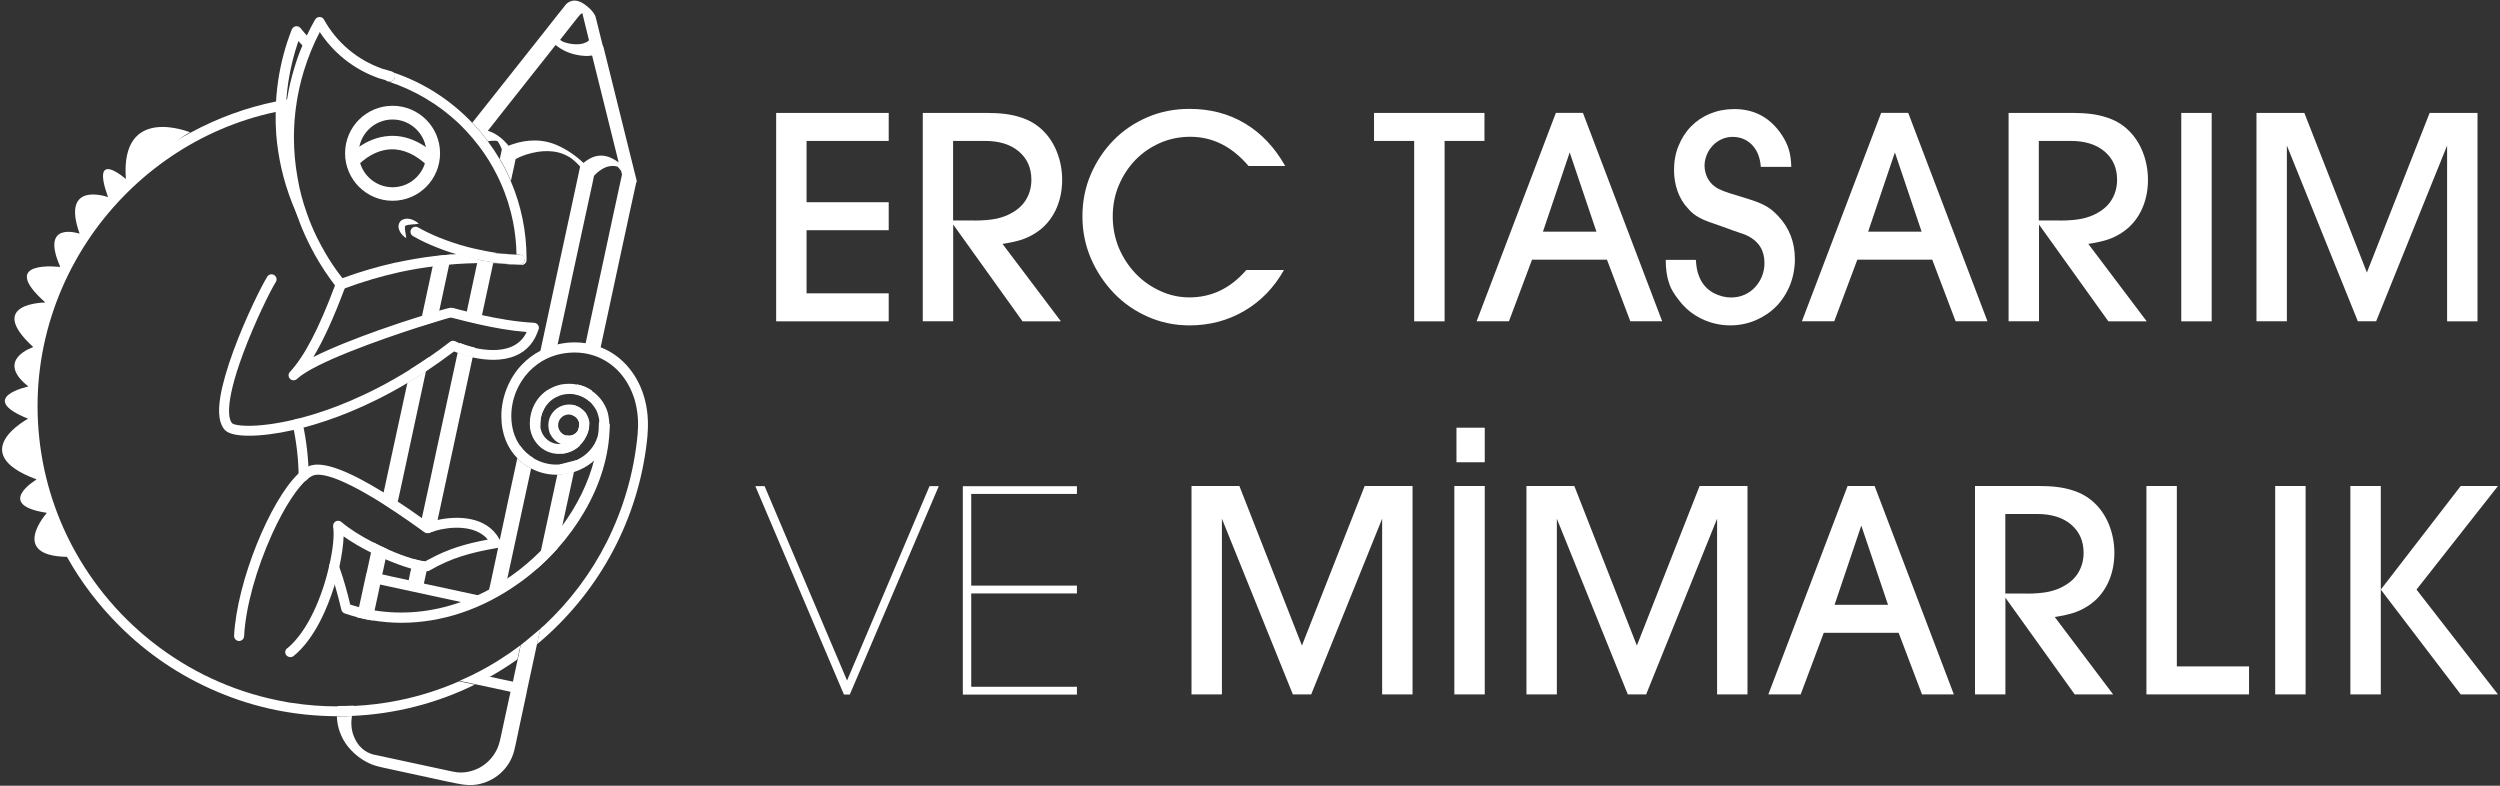<?xml version="1.0" encoding="UTF-8"?>
<svg id="Layer_1" data-name="Layer 1" xmlns="http://www.w3.org/2000/svg" viewBox="0 0 259 81.4">
  <rect x="0" y="0" width="259" height="81.4" fill="#333333" stroke="none"/>
  <defs>
    <style>
      .cls-1 {
        fill: #fff;
      }
    </style>
  </defs>
  <g>
    <g>
      <path class="cls-1" d="M64.05,17.38h0s-.02,0-.03-.01c0,0,.02.02.03.02h0Z"/>
      <path class="cls-1" d="M54.93,43.89c0,.76.25,1.43.67,1.97.13-.58.25-1.17.38-1.75h0v-.22c0-.57.14-1.09.39-1.55.07-.28.12-.58.19-.86.08-.36.15-.72.24-1.09-1.13.73-1.85,2.01-1.85,3.5h-.02ZM47.65,35.53c-.08.34-.15.68-.22,1.03.42.16.95.33,1.55.47.08-.34.14-.68.22-1.02-.59-.13-1.13-.31-1.54-.48h-.01ZM49.51,26.91c-.02.12-.05.25-.08.37-.24,1.11-.47,2.2-.71,3.31-.11.54-.23,1.06-.34,1.6-.08.34-.14.68-.22,1.02.45.11.99.24,1.57.37.03-.12.05-.24.08-.36.04-.22.1-.44.14-.65.38-1.76.76-3.51,1.14-5.28,0-.03.01-.05.02-.09-.51-.08-1.04-.18-1.59-.28h-.01ZM47.65,35.53c-.08.34-.15.68-.22,1.03.42.16.95.33,1.55.47.08-.34.14-.68.22-1.02-.59-.13-1.13-.31-1.54-.48h-.01ZM49.51,26.91c-.02.12-.05.25-.08.37-.24,1.11-.47,2.2-.71,3.31-.11.54-.23,1.06-.34,1.6-.08.34-.14.68-.22,1.02.45.11.99.24,1.57.37.03-.12.05-.24.08-.36.04-.22.1-.44.14-.65.38-1.76.76-3.51,1.14-5.28,0-.03.01-.05.02-.09-.51-.08-1.04-.18-1.59-.28h-.01ZM47.65,35.53c-.08.34-.15.68-.22,1.03.42.16.95.33,1.55.47.08-.34.14-.68.22-1.02-.59-.13-1.13-.31-1.54-.48h-.01ZM49.51,26.91c-.02.12-.05.25-.08.37-.24,1.11-.47,2.2-.71,3.31-.11.54-.23,1.06-.34,1.6-.08.34-.14.68-.22,1.02.45.11.99.24,1.57.37.03-.12.05-.24.08-.36.04-.22.1-.44.14-.65.38-1.76.76-3.51,1.14-5.28,0-.03.01-.05.02-.09-.51-.08-1.04-.18-1.59-.28h-.01ZM47.65,35.53c-.08.34-.15.68-.22,1.03.42.16.95.33,1.55.47.08-.34.14-.68.22-1.02-.59-.13-1.13-.31-1.54-.48h-.01ZM49.51,26.91c-.02.12-.05.25-.08.37-.24,1.11-.47,2.2-.71,3.31-.11.54-.23,1.06-.34,1.6-.08.34-.14.68-.22,1.02.45.11.99.24,1.57.37.03-.12.05-.24.08-.36.04-.22.1-.44.14-.65.38-1.76.76-3.51,1.14-5.28,0-.03.01-.05.02-.09-.51-.08-1.04-.18-1.59-.28h-.01ZM47.65,35.53c-.08.34-.15.68-.22,1.03.42.16.95.33,1.55.47.08-.34.14-.68.22-1.02-.59-.13-1.13-.31-1.54-.48h-.01ZM49.51,26.91c-.02.12-.05.25-.08.37-.24,1.11-.47,2.2-.71,3.31-.11.54-.23,1.06-.34,1.6-.08.34-.14.68-.22,1.02.45.11.99.24,1.57.37.03-.12.05-.24.08-.36.04-.22.1-.44.14-.65.38-1.76.76-3.51,1.14-5.28,0-.03.01-.05.02-.09-.51-.08-1.04-.18-1.59-.28h-.01ZM47.65,35.53c-.08.34-.15.68-.22,1.03.42.16.95.33,1.55.47.08-.34.14-.68.22-1.02-.59-.13-1.13-.31-1.54-.48h-.01ZM49.51,26.91c-.02.12-.05.25-.08.37-.24,1.11-.47,2.2-.71,3.31-.11.54-.23,1.06-.34,1.6-.08.34-.14.68-.22,1.02.45.11.99.24,1.57.37.03-.12.05-.24.08-.36.04-.22.1-.44.14-.65.38-1.76.76-3.51,1.14-5.28,0-.03.01-.05.02-.09-.51-.08-1.04-.18-1.59-.28h-.01ZM47.65,35.53c-.08.34-.15.68-.22,1.03.42.16.95.33,1.55.47.08-.34.14-.68.22-1.02-.59-.13-1.13-.31-1.54-.48h-.01ZM49.51,26.91c-.02.12-.05.25-.08.37-.24,1.11-.47,2.2-.71,3.31-.11.54-.23,1.06-.34,1.6-.08.34-.14.68-.22,1.02.45.11.99.24,1.57.37.03-.12.05-.24.08-.36.04-.22.1-.44.14-.65.38-1.76.76-3.51,1.14-5.28,0-.03.01-.05.02-.09-.51-.08-1.04-.18-1.59-.28h-.01ZM60.72,42.87s-.03-.05-.05-.08c-.03-.04-.08-.1-.12-.14-.02-.02-.04-.04-.07-.07-.02-.03-.04-.04-.08-.08-.3-.28-.67-.48-1.08-.56-.08.34-.14.68-.22,1.02.5.08.9.49.93,1.02,0,.15-.03.32-.08.46-.15.42-.56.7-1.02.7-.1,0-.2-.01-.3-.03-.05.26-.12.54-.18.8-.01.08-.03.14-.04.22v.04c-.05.27-.12.56-.19.83.69-.05,1.34-.35,1.83-.81l.08-.37.53-2.43.1-.45s-.03-.04-.04-.07h0ZM59.78,39.81c-.08.34-.14.68-.22,1.02.21.03.41.1.6.18.33.13.63.32.9.56l.24-1.13c-.45-.31-.96-.51-1.51-.62h-.01ZM47.65,35.53c-.08.34-.15.68-.22,1.03.42.16.95.33,1.55.47.08-.34.14-.68.22-1.02-.59-.13-1.13-.31-1.54-.48h-.01ZM49.51,26.91c-.02.12-.05.25-.08.37-.24,1.11-.47,2.2-.71,3.31-.11.54-.23,1.06-.34,1.6-.08.34-.14.68-.22,1.02.45.11.99.24,1.57.37.03-.12.05-.24.08-.36.04-.22.1-.44.14-.65.38-1.76.76-3.51,1.14-5.28,0-.03.01-.05.02-.09-.51-.08-1.04-.18-1.59-.28h-.01ZM47.65,35.53c-.08.34-.15.68-.22,1.03.42.16.95.33,1.55.47.08-.34.14-.68.22-1.02-.59-.13-1.13-.31-1.54-.48h-.01ZM49.51,26.91c-.02.12-.05.25-.08.37-.24,1.11-.47,2.2-.71,3.31-.11.54-.23,1.06-.34,1.6-.08.34-.14.68-.22,1.02.45.11.99.24,1.57.37.03-.12.05-.24.08-.36.04-.22.1-.44.14-.65.38-1.76.76-3.51,1.14-5.28,0-.03.01-.05.02-.09-.51-.08-1.04-.18-1.59-.28h-.01ZM65.97,18.76c-.39-1.57-.78-3.13-1.17-4.7-.61-2.47-1.23-4.95-1.84-7.42-.14-.57-.28-1.14-.43-1.72-.02-.09-.05-.18-.1-.25-.23-.95-.48-1.9-.71-2.86-.1-.39-.44-.76-.73-1.02-.23-.2-.51-.42-.82-.57-.25-.11-.5-.19-.77-.15-.09,0-.18.03-.25.05s-.16.07-.24.11c-.05.03-.11.07-.16.11-.15.12-.26.3-.38.45-.22.27-.44.55-.66.82-.39.49-.79,1-1.17,1.49-1,1.26-2,2.53-3,3.79l-4.61,5.82c.58.6,1.12,1.25,1.62,1.93.08-.02.15-.03.23-.04.18-.02.35-.03.53-.02.08,0,.15.02.23.04.02.03.04.07.07.09.08.11.14.24.21.37.05.11.1.21.14.32,0,.01.02.07.03.09-.08.33-.14.65-.21.97.44.73.82,1.5,1.15,2.28.03-.13.07-.27.09-.42.12-.58.27-1.16.38-1.75,0-.02,0-.04.01-.08.68-.39,1.5-.63,2.29-.76.72-.11,1.46-.11,2.17.07.38.1.76.26,1.09.46h.02s.02,0,.03.02c.03.02.08.05.11.08s.04.03.05.03c0,0,.02.02.04.03.08.05.14.11.22.18.03.03.07.05.1.09.07.05.12.11.18.16.02.02.1.1.12.12.04.04.1.1.14.14.02.02.08.08.1.11.01.02.03.03.03.04h0c-.08.36-.15.72-.23,1.07-.23,1.09-.47,2.18-.7,3.26-.34,1.6-.69,3.2-1.04,4.81-.43,1.96-.84,3.93-1.27,5.89-.28,1.31-.57,2.64-.85,3.95-.1.46-.2.93-.31,1.39.55-.39,1.16-.7,1.85-.91.08-.37.16-.76.24-1.13.04-.23.1-.46.15-.69.44-2.01.88-4.03,1.3-6.04.37-1.71.73-3.42,1.11-5.13.26-1.23.54-2.46.8-3.69.12-.58.27-1.16.37-1.74,0-.02.01-.04.02-.08.21-.25.47-.47.76-.65.28-.19.6-.32.92-.36.24-.03.49-.03.72.05,0,0,.03.01.05.02-.02-.02-.03-.04,0-.01h.01s.11.04.03.03h-.01s.03.03.04.05h0s.05.07.07.08c.03.04.07.09.11.13q.07.09.11.16c.03.12.05.24.09.36-.07.33-.14.65-.21.96-.24,1.09-.47,2.18-.71,3.27-.35,1.61-.7,3.23-1.04,4.85-.43,1.97-.85,3.94-1.28,5.91-.18.8-.34,1.6-.51,2.4-.08.34-.14.68-.22,1.03.54.08,1.06.23,1.55.44.08-.34.15-.69.22-1.03.26-1.22.53-2.44.79-3.66.44-2.03.88-4.06,1.31-6.09.33-1.53.66-3.05.99-4.59l.53-2.42c.01-.07.03-.12.04-.19v-.02c.05-.05.08-.14.05-.26h0v.03ZM59.94,1.7c.11-.14.23-.27.39-.34.11.45.22.9.33,1.35l.36,1.46c-.09.1-.16.14-.25.19-.39.21-.83.25-1.27.22-.34-.02-.68-.09-1.01-.2-.04-.02-.09-.03-.14-.05,0,0-.14-.08-.15-.08-.02-.01-.04-.03-.07-.04h.01s-.05-.04-.09-.07c0,0,0-.02-.02-.02.63-.8,1.26-1.6,1.89-2.4h.01ZM63.31,16.36c-.77-.35-1.52-.32-2.26.1-.21.12-.42.26-.6.42-.77-.73-1.67-1.35-2.61-1.78-1.53-.72-3.24-.69-4.82-.13-.11.04-.23.09-.34.13-.07-.09-.13-.18-.21-.25-.5-.57-1.18-1.08-1.93-1.3.51-.65,1.03-1.3,1.54-1.96,1.58-1.99,3.16-4,4.74-5.99.25-.32.49-.62.74-.94.66.54,1.43.89,2.28,1.04.48.09,1.01.14,1.5.05.27,1.11.55,2.2.82,3.29.61,2.47,1.23,4.94,1.84,7.41.03.12.05.25.09.37-.26-.19-.54-.35-.82-.48l.02.02ZM49.51,26.91c-.02.12-.05.25-.08.37-.24,1.11-.47,2.2-.71,3.31-.11.54-.23,1.06-.34,1.6-.08.34-.14.68-.22,1.02.45.11.99.24,1.57.37.03-.12.05-.24.08-.36.04-.22.1-.44.14-.65.38-1.76.76-3.51,1.14-5.28,0-.03.01-.05.02-.09-.51-.08-1.04-.18-1.59-.28h-.01ZM47.65,35.53c-.08.34-.15.68-.22,1.03.42.16.95.33,1.55.47.08-.34.14-.68.22-1.02-.59-.13-1.13-.31-1.54-.48h-.01ZM53.88,46.17c-.1.43-.19.86-.28,1.3.43.43.91.79,1.42,1.05.04-.2.09-.38.12-.58.03-.16.07-.33.11-.49-.53-.32-1-.74-1.37-1.28ZM49.51,26.91c-.02.12-.05.25-.08.37-.24,1.11-.47,2.2-.71,3.31-.11.54-.23,1.06-.34,1.6-.08.34-.14.68-.22,1.02.45.11.99.24,1.57.37.03-.12.05-.24.08-.36.04-.22.1-.44.14-.65.38-1.76.76-3.51,1.14-5.28,0-.03.01-.05.02-.09-.51-.08-1.04-.18-1.59-.28h-.01ZM47.65,35.53c-.08.34-.15.68-.22,1.03.42.16.95.33,1.55.47.08-.34.14-.68.22-1.02-.59-.13-1.13-.31-1.54-.48h-.01ZM49.51,26.91c-.02.12-.05.25-.08.37-.24,1.11-.47,2.2-.71,3.31-.11.54-.23,1.06-.34,1.6-.08.34-.14.68-.22,1.02.45.11.99.24,1.57.37.03-.12.05-.24.08-.36.04-.22.1-.44.14-.65.38-1.76.76-3.51,1.14-5.28,0-.03.01-.05.02-.09-.51-.08-1.04-.18-1.59-.28h-.01ZM47.65,35.53c-.08.34-.15.68-.22,1.03.42.16.95.33,1.55.47.08-.34.14-.68.22-1.02-.59-.13-1.13-.31-1.54-.48h-.01ZM49.51,26.91c-.02.12-.05.25-.08.37-.24,1.11-.47,2.2-.71,3.31-.11.54-.23,1.06-.34,1.6-.08.34-.14.68-.22,1.02.45.11.99.24,1.57.37.03-.12.05-.24.08-.36.04-.22.1-.44.14-.65.38-1.76.76-3.51,1.14-5.28,0-.03.01-.05.02-.09-.51-.08-1.04-.18-1.59-.28h-.01ZM47.65,35.53c-.08.34-.15.68-.22,1.03.42.16.95.33,1.55.47.08-.34.14-.68.22-1.02-.59-.13-1.13-.31-1.54-.48h-.01ZM47.65,35.53c-.08.34-.15.68-.22,1.03.42.16.95.33,1.55.47.08-.34.14-.68.22-1.02-.59-.13-1.13-.31-1.54-.48h-.01ZM49.51,26.91c-.02.12-.05.25-.08.37-.24,1.11-.47,2.2-.71,3.31-.11.54-.23,1.06-.34,1.6-.08.34-.14.68-.22,1.02.45.11.99.24,1.57.37.03-.12.05-.24.08-.36.04-.22.1-.44.14-.65.38-1.76.76-3.51,1.14-5.28,0-.03.01-.05.02-.09-.51-.08-1.04-.18-1.59-.28h-.01ZM47.65,35.53c-.08.34-.15.68-.22,1.03.42.16.95.33,1.55.47.08-.34.14-.68.22-1.02-.59-.13-1.13-.31-1.54-.48h-.01ZM49.51,26.91c-.02.12-.05.25-.08.37-.24,1.11-.47,2.2-.71,3.31-.11.54-.23,1.06-.34,1.6-.08.34-.14.68-.22,1.02.45.11.99.24,1.57.37.03-.12.05-.24.08-.36.04-.22.1-.44.14-.65.38-1.76.76-3.51,1.14-5.28,0-.03.01-.05.02-.09-.51-.08-1.04-.18-1.59-.28h-.01ZM47.65,35.53c-.08.34-.15.68-.22,1.03.42.16.95.33,1.55.47.08-.34.14-.68.22-1.02-.59-.13-1.13-.31-1.54-.48h-.01ZM49.51,26.91c-.02.12-.05.25-.08.37-.24,1.11-.47,2.2-.71,3.31-.11.54-.23,1.06-.34,1.6-.08.34-.14.68-.22,1.02.45.11.99.24,1.57.37.03-.12.05-.24.08-.36.04-.22.1-.44.14-.65.38-1.76.76-3.51,1.14-5.28,0-.03.01-.05.02-.09-.51-.08-1.04-.18-1.59-.28h-.01ZM47.65,35.53c-.08.34-.15.68-.22,1.03.42.16.95.33,1.55.47.08-.34.14-.68.22-1.02-.59-.13-1.13-.31-1.54-.48h-.01ZM49.51,26.91c-.02.12-.05.25-.08.37-.24,1.11-.47,2.2-.71,3.31-.11.54-.23,1.06-.34,1.6-.08.34-.14.68-.22,1.02.45.11.99.24,1.57.37.03-.12.05-.24.08-.36.04-.22.1-.44.14-.65.38-1.76.76-3.51,1.14-5.28,0-.03.01-.05.02-.09-.51-.08-1.04-.18-1.59-.28h-.01ZM45.58,26.49c-.18.02-.34.03-.51.05-.08.36-.15.71-.23,1.07-.36,1.67-.72,3.35-1.08,5.02-.02.08-.03.15-.04.23-.07.32-.13.63-.21.94.67-.21,1.27-.39,1.77-.55.08-.38.16-.77.25-1.15.19-.89.38-1.78.57-2.67.14-.67.28-1.34.43-2,.08-.35.15-.71.23-1.06-.39.03-.78.07-1.17.11ZM42.52,38.25c-.1.47-.2.94-.31,1.41.62-.37,1.26-.78,1.92-1.2.11-.49.21-.97.32-1.47-.65.45-1.29.86-1.93,1.26h0ZM45.47,27.54c-.18.02-.35.03-.53.07-.04,0-.09,0-.12.01-.36,1.67-.72,3.35-1.08,5.02.67-.21,1.28-.39,1.76-.53.19-.89.38-1.78.57-2.67.14-.67.28-1.34.43-2-.35.03-.7.07-1.04.11h.01ZM49.51,26.91c-.02.12-.05.25-.08.37-.24,1.11-.47,2.2-.71,3.31-.11.54-.23,1.06-.34,1.6-.08.34-.14.68-.22,1.02.45.11.99.24,1.57.37.03-.12.05-.24.08-.36.04-.22.1-.44.14-.65.38-1.76.76-3.51,1.14-5.28,0-.03.01-.05.02-.09-.51-.08-1.04-.18-1.59-.28h-.01ZM45.47,27.54c-.18.02-.35.03-.53.07-.04,0-.09,0-.12.01-.36,1.67-.72,3.35-1.08,5.02.67-.21,1.28-.39,1.76-.53.19-.89.38-1.78.57-2.67.14-.67.28-1.34.43-2-.35.03-.7.07-1.04.11h.01ZM57.99,48.09c-.05.26-.11.51-.16.78-.02.1-.03.19-.05.28.58-.01,1.16-.11,1.71-.28.04-.21.09-.42.13-.61s.09-.41.13-.6l-1.75.45h0ZM35.05,73.15h-.08c-.07.34-.09.69-.09,1.03h.16c.47,0,.94,0,1.4-.03,0-.07.02-.13.03-.2.05-.28.12-.57.19-.85-.54.03-1.07.04-1.62.04h0Z"/>
      <path class="cls-1" d="M54.35,26.91c0,.28-.23.51-.51.51h-.16c-.55-.04-1.09-.09-1.64-.11h-.04c-.28-.03-.57-.08-.88-.12-.51-.08-1.04-.18-1.59-.28-.73-.16-1.5-.35-2.26-.58-.15-.04-.32-.1-.47-.14-.51-.16-1.03-.35-1.53-.55-.88-.34-1.72-.74-2.48-1.18-.25-.14-.34-.46-.19-.71.14-.25.46-.33.71-.19.67.38,1.41.73,2.19,1.05.49.2,1.01.38,1.53.56.9.3,1.83.54,2.73.72.55.12,1.07.21,1.59.3,0,.02,0,.04-.01.08.24,0,.47.01.71.02h.07c.63.07,1.22.11,1.74.11.28,0,.51.23.51.53h-.01Z"/>
      <path class="cls-1" d="M43.5,54.73v.02c.2.14.38.27.53.38s.34.13.5.05c.16-.07.35-.13.57-.2.09-.37.16-.76.24-1.13.13-.6.26-1.2.39-1.81.43-1.96.85-3.92,1.27-5.89.47-2.15.93-4.3,1.39-6.45.2-.9.39-1.8.58-2.7-.6-.13-1.13-.31-1.55-.47-.03.16-.07.33-.11.48-.47,2.17-.94,4.33-1.41,6.51-.44,2.01-.88,4.03-1.3,6.04-.3,1.35-.58,2.7-.88,4.05-.08.36-.15.72-.23,1.08h.01Z"/>
      <path class="cls-1" d="M49.63,61.65c.28.07.58.12.86.19-.45.16-.74.5-.91.91h-.02c-.16-.07-.35-.11-.57-.12-.37-.08-.74-.16-1.13-.24h0c-1.05-.23-2.1-.46-3.16-.68-1.77-.38-3.55-.77-5.32-1.15-.05.24-.11.48-.15.72-.14.67-.28,1.34-.43,1.99-.08.34-.14.68-.22,1.02-.55-.09-1.08-.21-1.61-.34.08-.34.14-.68.22-1.03.25-1.17.5-2.33.76-3.5,0-.03.02-.07.04-.1,0-.03.02-.07.02-.1.14-.66.28-1.32.43-1.98,0-.03,0-.05.02-.09.07-.32.14-.65.21-.96.49.26,1,.49,1.49.72-.08.34-.14.69-.22,1.04-.08.36-.15.72-.23,1.08-.03.15-.07.32-.11.48.28.05.57.12.85.19.63.13,1.26.27,1.89.41.07-.39.16-.79.25-1.17.03-.16.08-.33.11-.49.03-.18.08-.35.11-.53.53.15.97.24,1.29.26.11-.07.23-.13.34-.19-.09.42-.18.82-.26,1.24-.07.31-.13.62-.2.93-.02.1-.04.2-.07.3,1.86.41,3.71.8,5.56,1.2.04,0,.1.02.14.03h0v-.04Z"/>
      <path class="cls-1" d="M55.03,48.51c-.38,1.76-.77,3.54-1.15,5.31-.34,1.6-.69,3.2-1.04,4.81l-.3,1.39h0l-.22,1.02c-.37.14-.65.42-.81.74-.12-.02-.24-.03-.37-.03-.24,0-.45.03-.63.11.04-.23.09-.46.14-.69h0c.08-.33.15-.65.22-.97.24-1.14.49-2.28.73-3.42.02-.09.03-.19.05-.27.04-.21.09-.43.14-.65.32-1.5.65-2.99.96-4.49.27-1.29.56-2.59.84-3.89.43.43.91.79,1.42,1.05v-.02Z"/>
      <path class="cls-1" d="M55.98,65.14h0c-.12.54-.23,1.07-.35,1.61-.35,1.65-.71,3.32-1.07,4.97v.04c-.02.07-.03.13-.04.2-.23,1.08-.47,2.18-.7,3.26-.19.84-.34,1.71-.55,2.55-.47,1.85-2.01,3.21-3.88,3.51-.97.16-1.9-.08-2.86-.27-2.24-.48-4.49-.97-6.73-1.46-.36-.08-.72-.16-1.08-.28-1.04-.37-1.96-1.05-2.65-1.9-.74-.91-1.14-2.03-1.17-3.16h.16c.47,0,.94,0,1.4-.03-.11.69-.07,1.43.18,2.05.18.44.28.63.56.99.01.02.03.03.03.04l.02.02s.07.08.11.11c.02.02.13.13.16.16.02.02.04.03.05.04.03.03.08.07.12.1s.09.05.12.09c.1.05.2.11.3.18,0,0,.02,0,.03.01s.01,0,.02,0l.14.07c.23.09.31.11.5.16.05.01.11.02.18.03.33.07.65.14.97.21,2.2.47,4.39.95,6.59,1.42.24.05.49.11.73.14.8.11,1.66-.07,2.4-.46.76-.41,1.36-1.03,1.76-1.8.21-.39.32-.82.42-1.26.34-1.6.69-3.21,1.04-4.81-.27-.05-.56-.12-.83-.18-.93-.2-1.87-.41-2.8-.6-.55-.12-1.09-.24-1.63-.35,0-.03,1.09-.49,1.61-.76.44-.22.95.18,1.44.31.02,0,.05,0,.08.02.79.18,1.58.34,2.38.51.04-.24.1-.48.15-.72.11-.54.23-1.07.35-1.61.09-.39.18-.79.25-1.18v-.02c.02-.09.03-.18.05-.25,0,0,1.34-1.08,2.06-1.71h-.03Z"/>
      <path class="cls-1" d="M59.47,48.86c-.31,1.42-.61,2.86-.93,4.29-.1.48-.21.95-.31,1.43-.16.76-.33,1.5-.49,2.26q-.07.34,0,0c-.65.73-1.36,1.42-2.1,2.08.11-.5.22-1.01.33-1.51.02-.1.03-.19.05-.27h0c.35-1.63.7-3.25,1.05-4.87.22-1.04.45-2.07.67-3.11.58-.01,1.16-.11,1.71-.28h.02Z"/>
      <path class="cls-1" d="M41.22,51.93c.15-.69.3-1.38.45-2.06.47-2.18.94-4.36,1.41-6.55l1.05-4.86c-.65.43-1.28.83-1.92,1.2-.03.12-.05.24-.08.36-.49,2.29-.99,4.58-1.49,6.86l-.89,4.11h0c-.08.36-.15.72-.23,1.07.49.32.99.63,1.44.94.08-.36.15-.72.23-1.08h.01Z"/>
      <path class="cls-1" d="M38.13,77.96s.04.02,0,0h0Z"/>
    </g>
    <path class="cls-1" d="M40.9,7.93c0,.28-.23.51-.51.51h-.21c-.2-.08-.33-.26-.33-.49,0-.28.23-.51.53-.51h.1s.05.01.09.02c.2.08.34.26.34.49v-.02Z"/>
    <path class="cls-1" d="M61.07,43.99v-.02c0-.07,0-.12-.01-.19h0v-.03h0s-.01-.09-.02-.12c-.02-.07-.03-.14-.05-.21,0-.03-.02-.05-.03-.09-.03-.11-.09-.2-.13-.3-.02-.03-.03-.05-.05-.09-.01-.02-.03-.04-.04-.07-.02-.02-.03-.05-.05-.08-.03-.04-.08-.1-.12-.14-.02-.02-.04-.04-.07-.07-.02-.03-.04-.04-.08-.08-.3-.28-.67-.48-1.08-.56-.12-.03-.25-.03-.38-.03-1.18,0-2.15.95-2.15,2.13,0,.16.02.32.05.47.01.04.02.1.03.14s.03.1.04.14.03.09.05.13h0s.04.09.07.12c.07.12.14.24.24.35.02.02.03.04.05.07.04.05.1.11.15.15l.05.05s.02.01.03.02c.02.02.04.03.07.05.11.08.21.15.34.21h0c.13.07.27.12.43.15.16.04.34.07.51.07.45,0,.86-.13,1.2-.37.37-.25.66-.61.81-1.03v-.03c.08-.22.12-.46.12-.71v-.07h.01ZM59.95,44.44c-.15.42-.56.7-1.02.7-.1,0-.2-.01-.3-.03-.46-.13-.81-.56-.81-1.06,0-.6.49-1.11,1.11-1.11.05,0,.11,0,.16.01.5.08.9.49.93,1.02v.07c0,.14-.02.27-.08.39h0Z"/>
    <path class="cls-1" d="M63.16,43.92v.11h0v.23c-.05,2.9-.96,5.92-2.63,8.77-.79,1.35-1.72,2.63-2.78,3.81h0c-.65.73-1.36,1.43-2.1,2.08h0c-.62.55-1.26,1.05-1.94,1.53-3.77,2.69-7.98,4.07-12.12,4.07-1.02,0-2.03-.09-3.02-.25-.55-.09-1.08-.21-1.61-.34-.42-.11-.83-.24-1.25-.38-.16-.05-.3-.2-.34-.37-.19-.77-.41-1.67-.69-2.62h0c-.16-.55-.34-1.11-.55-1.64-.02-.05-.03-.12-.03-.19v-.11c.04-.24.26-.42.5-.42s.43.15.49.36c.01.04.03.09.04.12h0c.5,1.38.88,2.8,1.15,3.95.28.09.57.18.85.25.54.14,1.07.26,1.61.35,2.98.49,6.08.19,9.06-.88h0c.59-.21,1.18-.45,1.76-.72.34-.15.68-.33,1.01-.5h0c.65-.34,1.28-.72,1.9-1.14h0c.19-.13.38-.26.57-.39,1.05-.74,2.03-1.58,2.93-2.48h0c.8-.8,1.54-1.65,2.2-2.55,1.62-2.18,2.8-4.58,3.4-6.98.31-1.23.47-2.46.47-3.67,0-.28.23-.51.53-.51s.51.23.51.51h.04Z"/>
    <path class="cls-1" d="M31.45,49.82c-.28,0-.51-.23-.51-.51-.02-1.77-.23-3.56-.61-5.29-.07-.28.11-.56.39-.62.28-.07.56.11.62.39.41,1.81.61,3.66.65,5.51,0,.28-.23.53-.51.53h-.02Z"/>
    <g>
      <path class="cls-1" d="M49.23,70.91c-3.96,1.95-8.31,3.07-12.79,3.26-.47.02-.93.03-1.4.03h-.16c-4.29-.02-8.44-.86-12.36-2.53-3.83-1.62-7.28-3.94-10.22-6.9-2.11-2.11-3.91-4.48-5.35-7.06h0c-.05-.1-.11-.2-.16-.3,0-.02-.02-.04-.03-.07-.24-.44-.46-.88-.68-1.32-.12-.25-.24-.5-.35-.76-.03-.09-.08-.16-.11-.25-.07-.15-.13-.31-.2-.46-.03-.1-.08-.19-.11-.28h0c-.15-.36-.3-.73-.44-1.11-.09-.23-.16-.45-.24-.68h0c-.32-.92-.58-1.84-.81-2.78-.18-.69-.32-1.39-.44-2.09.32-.33.33-.8-.2-1.27-.13-.97-.22-1.95-.26-2.94-.02-.46-.03-.91-.03-1.37v-.1c.13-.19.19-.37,0-.59,0-.43.03-.85.05-1.28h0c.09-1.38.26-2.74.51-4.08.04-.11.07-.23.07-.36.13-.65.28-1.29.46-1.94.1-.35.2-.71.31-1.06.12,0,.05-.07.02-.09,0-.03.02-.08.03-.11.02-.01.04-.03.02-.08.11-.34.22-.67.34-1,.23-.65.48-1.29.74-1.93l.26-.59c.18-.39.36-.78.55-1.16.16-.33.33-.65.5-.96,0,0,.02,0,.03.01.07.04.11.08.11.08,0,0,.19-.04.28-.11,0,0,.02,0,.03-.01.02-.02.04-.03.04-.05h0s0-.01-.01-.03c-.08-.07-.18-.14-.28-.22.23-.42.47-.82.72-1.23.13.03.26.03.42,0,.09-.02.13-.15.16-.22.12-.21.09-.47,0-.7.28-.44.58-.86.9-1.28.05,0,.63-.18.6-.79.3-.38.6-.76.92-1.13.31.03.49-.19.53-.6.59-.66,1.2-1.28,1.85-1.87.36.04,1.01,0,1.09-.97,1.27-1.09,2.63-2.07,4.04-2.94.34-.21.69-.42,1.05-.62h.01c.16-.09.32-.19.49-.27,2.78-1.51,5.77-2.61,8.89-3.24.35-.08.7-.14,1.05-.2h.05c.12-.02.25-.03.37-.05.28-.04.55.15.59.44v.13h0c-.02.23-.2.43-.44.47-.11.02-.21.03-.31.04l-.34.05h-.04c-.34.07-.67.13-1,.21-7.88,1.67-14.62,6.38-19.06,12.74-1.2,1.73-2.24,3.59-3.08,5.54h0c-1.62,3.77-2.52,7.89-2.52,12.17,0,4.53.97,8.83,2.71,12.72,3.92,8.72,11.75,15.34,21.24,17.58h0c.69.16,1.39.31,2.1.43.12.02.25.03.38.05,1.51.23,3.05.35,4.62.35h.08c.55,0,1.08-.01,1.62-.04,1.59-.08,3.14-.27,4.66-.58h0c2.18-.44,4.28-1.11,6.27-1.98.55.11,1.09.23,1.63.35h0l-.02-.02Z"/>
      <path class="cls-1" d="M49.21,69.79c1.66-.84,3.24-1.83,4.71-2.94-.11.49-.21.97-.32,1.46-.93.66-1.88,1.26-2.87,1.82-.5-.11-1.02-.22-1.52-.33Z"/>
      <path class="cls-1" d="M67.09,45.04c-.73,7.95-4.4,15.3-10.31,20.71-.37.34-.76.68-1.15,1,.12-.54.23-1.07.35-1.61.09-.08.16-.15.25-.23.02-.02.04-.03.07-.05.03-.03.07-.05.09-.08,2.62-2.45,4.81-5.35,6.45-8.59h0c1.72-3.42,2.85-7.2,3.22-11.23.1-1.11.03-2.16-.2-3.12-.05-.26-.13-.51-.22-.76-.33-.95-.82-1.8-1.47-2.52-.61-.67-1.34-1.18-2.13-1.53-.49-.21-1.02-.36-1.55-.44-.31-.04-.62-.07-.94-.07-.71,0-1.38.1-1.99.28-.69.21-1.3.51-1.85.91-.67.48-1.23,1.08-1.66,1.75-.14.21-.26.44-.38.67-.46.93-.7,1.95-.7,2.97,0,1.25.35,2.28.91,3.08.37.54.85.96,1.37,1.28.72.44,1.55.67,2.35.67.12,0,.24,0,.36-.01h.02c.6-.04,1.2-.2,1.75-.45.39-.19.77-.42,1.08-.71.78-.7,1.28-1.71,1.29-3.01v-.03c0-.32-.04-.63-.14-.93-.01-.04-.03-.1-.04-.14s-.03-.1-.05-.14c-.03-.09-.08-.19-.12-.26-.08-.13-.15-.26-.25-.38,0-.01-.02-.02-.02-.03h0c-.05-.07-.11-.13-.16-.2s-.11-.12-.18-.19h0s-.04-.04-.07-.05c-.26-.24-.57-.43-.9-.56-.19-.08-.39-.13-.6-.18-.19-.03-.37-.05-.56-.05-.49,0-.95.11-1.35.32-.03.01-.08.03-.11.05-.5.27-.92.7-1.19,1.2-.25.46-.39.99-.39,1.55v.21h0c.1,1.06.93,1.86,1.98,1.86h.03c.16,0,.32-.02.47-.07.27-.07.53-.2.74-.36.34-.26.61-.63.73-1.07v-.03c.04-.15.07-.31.08-.46v-.09c0-.28.23-.53.51-.53.03,0,.08,0,.11.01.19.03.33.18.38.35h0v.03h0s.02.08.02.12v.09c0,.26-.04.53-.12.77v.03c-.16.56-.48,1.04-.89,1.41-.49.46-1.13.74-1.83.81-.09,0-.19.01-.27.01-.13,0-.26,0-.38-.02-.8-.1-1.5-.51-1.97-1.13-.42-.53-.67-1.22-.67-1.97,0-1.49.72-2.78,1.85-3.5.05-.04.12-.08.19-.11.03-.02.05-.03.08-.04.34-.19.71-.32,1.09-.41.05,0,.11-.02.18-.03.23-.03.46-.05.7-.05.26,0,.53.02.78.08.55.1,1.06.32,1.51.62.23.15.45.33.65.53.37.37.68.82.89,1.32.05.12.1.25.14.38.01.04.03.09.03.13.01.03.02.08.03.12v.02s0,.04.02.07v.02c.05.27.09.57.1.86v.16h0v.23c-.03.53-.13,1.02-.3,1.48-.25.71-.66,1.34-1.2,1.85h0c-.09.09-.18.18-.27.25-.55.45-1.19.8-1.89,1.02-.55.18-1.13.27-1.71.28h-.15c-.88,0-1.77-.22-2.58-.65-.51-.26-1-.61-1.42-1.05-1.01-1.02-1.67-2.48-1.67-4.38s.77-3.9,2.11-5.3c.58-.61,1.25-1.11,1.97-1.48.56-.28,1.16-.5,1.78-.65.57-.13,1.15-.2,1.74-.2.39,0,.78.03,1.16.09.54.09,1.06.23,1.55.43,1.01.39,1.93,1.03,2.68,1.86,1.64,1.82,2.41,4.37,2.15,7.19h0l.03-.02Z"/>
    </g>
    <g>
      <path class="cls-1" d="M47.25,26.33h-.02c-.16,0-.33.02-.49.03-.39.03-.78.07-1.17.11-.18.02-.34.03-.51.05-1.39.16-2.77.41-4.14.7h-.02c-1.84.42-3.65.94-5.42,1.6-.63-.8-1.22-1.65-1.73-2.53-.31-.53-.6-1.07-.88-1.62-.22-.44-.42-.89-.61-1.34-.03-.1-.08-.2-.12-.3-.08-.18-.14-.35-.2-.53-.04-.12-.1-.25-.14-.38-.43-1.19-.76-2.43-.97-3.68-.25-1.38-.38-2.79-.38-4.21,0-1.18.09-2.34.26-3.49-.02.23-.2.43-.44.46-.11.02-.21.03-.31.04l-.34.05h-.04c-.03.23-.05.46-.07.68-.02.2-.03.38-.04.58-.03.56-.05,1.11-.05,1.66,0,2.45.36,4.87,1.07,7.19h0c.02.07.04.13.07.21.04.16.1.32.15.48s.11.33.18.49c.05.14.11.28.15.42.36.95.79,1.87,1.26,2.77.08.14.14.27.23.42v.02c.08.14.16.28.25.43.09.14.16.28.25.43.09.14.18.28.26.42.08.12.16.25.24.37.01.02.03.05.04.08l.26.37c.1.14.19.27.28.41s.2.26.3.41c.09.11.18.23.26.35,0,.01.02.03.03.03h0c.05.08.12.15.19.23.08.09.16.14.27.18.04.01.09.02.13.02.05,0,.12,0,.19-.03.07-.03.14-.05.22-.08h0c1.87-.7,3.78-1.26,5.71-1.69,1.13-.24,2.26-.44,3.4-.58.03,0,.08,0,.12-.01l.53-.07c.34-.03.69-.08,1.04-.11.27-.02.55-.04.81-.07.7-.04,1.4-.08,2.1-.09.03-.12.05-.25.08-.37-.73-.16-1.5-.35-2.26-.58h0v.05ZM47.25,26.33h-.02c-.16,0-.33.02-.49.03-.39.03-.78.07-1.17.11-.18.02-.34.03-.51.05-1.39.16-2.77.41-4.14.7h-.02c-1.84.42-3.65.94-5.42,1.6-.63-.8-1.22-1.65-1.73-2.53-.31-.53-.6-1.07-.88-1.62-.22-.44-.42-.89-.61-1.34-.03-.1-.08-.2-.12-.3-.08-.18-.14-.35-.2-.53-.04-.12-.1-.25-.14-.38-.43-1.19-.76-2.43-.97-3.68-.25-1.38-.38-2.79-.38-4.21,0-1.18.09-2.34.26-3.49-.02.23-.2.43-.44.46-.11.02-.21.03-.31.04l-.34.05h-.04c-.03.23-.05.46-.07.68-.02.2-.03.38-.04.58-.03.56-.05,1.11-.05,1.66,0,2.45.36,4.87,1.07,7.19h0c.02.07.04.13.07.21.04.16.1.32.15.48s.11.33.18.49c.05.14.11.28.15.42.36.95.79,1.87,1.26,2.77.08.14.14.27.23.42v.02c.08.14.16.28.25.43.09.14.16.28.25.43.09.14.18.28.26.42.08.12.16.25.24.37.01.02.03.05.04.08l.26.37c.1.14.19.27.28.41s.2.26.3.41c.09.11.18.23.26.35,0,.01.02.03.03.03h0c.05.08.12.15.19.23.08.09.16.14.27.18.04.01.09.02.13.02.05,0,.12,0,.19-.03.07-.03.14-.05.22-.08h0c1.87-.7,3.78-1.26,5.71-1.69,1.13-.24,2.26-.44,3.4-.58.03,0,.08,0,.12-.01l.53-.07c.34-.03.69-.08,1.04-.11.27-.02.55-.04.81-.07.7-.04,1.4-.08,2.1-.09.03-.12.05-.25.08-.37-.73-.16-1.5-.35-2.26-.58h0v.05ZM51.1,27.2c-.51-.08-1.04-.18-1.59-.28-.73-.16-1.5-.35-2.26-.58h-.02c-.16,0-.33.02-.49.03-.39.03-.78.07-1.17.11-.18.02-.34.03-.51.05-1.39.16-2.77.41-4.14.7h-.02c-1.84.42-3.65.94-5.42,1.6-.63-.8-1.22-1.65-1.73-2.53-.31-.53-.6-1.07-.88-1.62-.22-.44-.42-.89-.61-1.34-.03-.1-.08-.2-.12-.3-.08-.18-.14-.35-.2-.53-.04-.12-.1-.25-.14-.38-.43-1.19-.76-2.43-.97-3.68-.25-1.38-.38-2.79-.38-4.21,0-1.18.09-2.34.26-3.49h0c.18-1.16.43-2.29.77-3.4.43-1.39.97-2.74,1.65-4.03h0c.09.13.19.27.28.41,1.46,2.03,3.48,3.55,5.86,4.38.02,0,.03.01.07.02.28.08.58.16.86.26h.2c.28,0,.51-.23.51-.51,0-.22-.14-.42-.34-.49h-.04c-.31-.1-.61-.19-.92-.27-2.57-.9-4.73-2.7-6.05-5.1-.09-.16-.26-.26-.45-.26s-.36.1-.46.26c-.31.53-.58,1.07-.84,1.62-.16.34-.32.68-.46,1.03h0c-.34.78-.62,1.57-.86,2.38-.32,1.05-.57,2.11-.74,3.2-.03.2-.07.38-.09.58v.02c-.02.16-.04.33-.07.49-.03.23-.05.45-.07.68-.02.2-.03.38-.04.58-.03.56-.05,1.11-.05,1.66,0,2.45.36,4.87,1.07,7.19h0c.02.07.04.13.07.21.04.16.1.32.15.48s.11.33.18.49c.05.14.11.28.15.42.36.95.79,1.87,1.26,2.77.08.14.14.27.23.42v.02c.08.14.16.28.25.43.09.14.16.28.25.43.09.14.18.28.26.42.08.12.16.25.24.37.01.02.03.05.04.08l.26.37c.1.14.19.27.28.41s.2.26.3.41c.09.11.18.23.26.35,0,.01.02.03.03.03h0c.05.08.12.15.19.23.08.09.16.14.27.18.04.01.09.02.13.02.05,0,.12,0,.19-.03.07-.03.14-.05.22-.08h0c1.87-.7,3.78-1.26,5.71-1.69,1.13-.24,2.26-.44,3.4-.58.03,0,.08,0,.12-.01l.53-.07c.34-.03.69-.08,1.04-.11.27-.02.55-.04.81-.07.7-.04,1.4-.08,2.1-.09h1.64c.3,0,.59.02.9.03-.28-.03-.57-.08-.88-.12h0v.04ZM47.25,26.33h-.02c-.16,0-.33.02-.49.03-.39.03-.78.07-1.17.11-.18.02-.34.03-.51.05-1.39.16-2.77.41-4.14.7h-.02c-1.84.42-3.65.94-5.42,1.6-.63-.8-1.22-1.65-1.73-2.53-.31-.53-.6-1.07-.88-1.62-.22-.44-.42-.89-.61-1.34-.03-.1-.08-.2-.12-.3-.08-.18-.14-.35-.2-.53-.04-.12-.1-.25-.14-.38-.43-1.19-.76-2.43-.97-3.68-.25-1.38-.38-2.79-.38-4.21,0-1.18.09-2.34.26-3.49-.02.23-.2.43-.44.46-.11.02-.21.03-.31.04l-.34.05h-.04c-.03.23-.05.46-.07.68-.02.2-.03.38-.04.58-.03.56-.05,1.11-.05,1.66,0,2.45.36,4.87,1.07,7.19h0c.02.07.04.13.07.21.04.16.1.32.15.48s.11.33.18.49c.05.14.11.28.15.42.36.95.79,1.87,1.26,2.77.08.14.14.27.23.42v.02c.08.14.16.28.25.43.09.14.16.28.25.43.09.14.18.28.26.42.08.12.16.25.24.37.01.02.03.05.04.08l.26.37c.1.14.19.27.28.41s.2.26.3.41c.09.11.18.23.26.35,0,.01.02.03.03.03h0c.05.08.12.15.19.23.08.09.16.14.27.18.04.01.09.02.13.02.05,0,.12,0,.19-.03.07-.03.14-.05.22-.08h0c1.87-.7,3.78-1.26,5.71-1.69,1.13-.24,2.26-.44,3.4-.58.03,0,.08,0,.12-.01l.53-.07c.34-.03.69-.08,1.04-.11.27-.02.55-.04.81-.07.7-.04,1.4-.08,2.1-.09.03-.12.05-.25.08-.37-.73-.16-1.5-.35-2.26-.58h0v.05Z"/>
      <path class="cls-1" d="M54.55,26.76v.19c0,.14-.07.28-.18.38-.07.05-.14.1-.23.12h-.14c-.1,0-.2-.02-.3-.02h.13c.28,0,.51-.23.51-.51s-.23-.53-.51-.53c-.53,0-1.11-.03-1.74-.11h.02c.47.02.93.05,1.4.09-.02-1.15-.14-2.29-.36-3.39-.12-.59-.26-1.18-.44-1.75-.05-.21-.12-.41-.19-.6-.02-.05-.03-.11-.05-.15-.28-.84-.63-1.65-1.03-2.44-.53-1.04-1.15-2.04-1.86-2.96-.41-.53-.83-1.03-1.28-1.51-.15-.16-.31-.32-.46-.48-.13-.13-.26-.26-.39-.38-2.01-1.88-4.46-3.36-7.2-4.26h.15c.28,0,.51-.23.51-.51,0-.22-.14-.42-.34-.49,3.22,1.05,6.06,2.86,8.37,5.29.58.6,1.12,1.25,1.62,1.93.01.02.03.03.04.05.42.57.81,1.16,1.17,1.77.44.73.82,1.5,1.15,2.28,1.07,2.51,1.63,5.21,1.63,7.99h0l-.02.02Z"/>
    </g>
    <path class="cls-1" d="M33.07,25.24c-.05-.09-.34-.55-.39-.65-.1-.16-.18-.51-.26-.68-.07-.12-.35-.49-.42-.61-.6-1.12-.72-2.54-1.13-3.74-.46-1.34-.79-2.7-1-4.11-.18-1.16-.26-2.33-.26-3.49q0-.52,0,0c0-1.16.09-2.33.26-3.47.22-1.43.57-2.86,1.04-4.23h0c.11.12.22.24.34.36.22.23.45.45.69.66v-1.44c-.27-.3-.55-.59-.8-.92-.11-.15-.3-.23-.49-.2-.19.03-.34.15-.42.33-.67,1.71-1.14,3.48-1.41,5.29-.16,1.08-.25,2.18-.26,3.27v1.08c0,.23.01.45.03.68,0,.19.02.38.03.58.04.55.11,1.11.19,1.65.37,2.51,1.12,4.9,2.21,7.16.08.15.14.3.22.45s.16.31.24.47c.08.13.14.26.22.39.48.85,1.02,1.69,1.6,2.47l-.16-1c-.11-.18,0-.12-.1-.3h0l.03-.02Z"/>
    <path class="cls-1" d="M51.88,56.5c-.05.12-.16.21-.3.25-.02.01-.04.02-.08.02-2.77.49-4.71,1.01-7.01,2.34-.08.04-.16.07-.25.07h-.07c-.41,0-.95-.11-1.6-.28-.79-.22-1.71-.56-2.66-.97-.49-.22-1-.45-1.5-.7-1.01-.5-1.99-1.08-2.81-1.66-.03.89-.19,1.98-.44,3.14h0c-.13.61-.3,1.24-.48,1.86h0c-.03.13-.08.25-.12.38-.59,1.84-1.9,5.2-4.15,7.02-.1.08-.21.11-.33.11-.15,0-.3-.07-.41-.19-.19-.22-.15-.55.08-.73h.02c2.17-1.8,3.65-5.48,4.33-8.52.41-1.74.55-3.27.41-4.08v-.05h0c-.01-.2.09-.39.26-.49.19-.11.43-.09.59.05.85.73,2.04,1.47,3.27,2.1.49.26,1,.49,1.49.72.97.43,1.9.78,2.67,1h0c.53.15.97.25,1.29.26.11-.07.23-.13.34-.19,2.03-1.11,3.8-1.62,6.12-2.06-1.28-1.55-3.93-1.36-5.48-.9-.21.07-.41.13-.57.2s-.35.04-.5-.05c-.15-.11-.33-.23-.53-.38-.63-.45-1.51-1.07-2.51-1.74-.46-.31-.95-.62-1.44-.94-.41-.25-.81-.5-1.23-.74-3.72-2.19-5.2-2.28-5.74-2.12-.21.05-.47.21-.77.47-.93.81-2.22,2.65-3.56,5.58-1.67,3.67-2.77,7.65-2.92,10.64-.02.28-.26.5-.55.49-.28-.02-.5-.26-.49-.55.3-5.66,3.74-13.97,6.62-16.75.35-.34.69-.59,1.02-.76.13-.07.25-.11.37-.14,1.37-.36,3.83.56,7.47,2.8h0c.46.28.95.59,1.44.93.79.51,1.63,1.09,2.51,1.72.22.15.45.32.68.48.27-.1.59-.19.93-.26,2.08-.47,5.14-.42,6.45,1.98.03.07.08.13.11.2.07.14.07.32,0,.46h0Z"/>
    <path class="cls-1" d="M55.82,34.04c-.41,1.36-1.22,2.31-2.41,2.81-1.4.6-3.08.48-4.43.18-.6-.13-1.13-.31-1.55-.47-.14-.05-.27-.11-.39-.15-.99.74-1.95,1.43-2.9,2.06-.65.43-1.28.83-1.92,1.2-4.28,2.55-8.02,3.9-10.71,4.61-.03,0-.05.02-.09.02-.34.09-.68.18-1.02.25-1.74.39-3.33.59-4.59.59s-2.12-.19-2.5-.58c-.6-.63-.76-1.77-.48-3.48.22-1.29.68-2.91,1.38-4.81,1.29-3.49,2.93-6.73,3.48-7.61.15-.24.47-.32.72-.16.24.15.32.47.16.72-.57.91-2.18,4.16-3.39,7.42-2.08,5.62-1.39,6.94-1.13,7.21.34.31,2.91.57,7.26-.59,2.76-.73,6.69-2.18,11.18-4.98.63-.39,1.27-.81,1.93-1.26.72-.5,1.46-1.03,2.2-1.61.15-.12.37-.14.56-.05.12.07.27.13.44.2.42.16.95.34,1.54.48,1.22.27,2.67.37,3.81-.11.72-.31,1.25-.81,1.59-1.53-1.72-.14-3.45-.46-4.87-.78-.58-.13-1.12-.26-1.57-.37-.33-.09-.62-.16-.86-.22-.21-.05-.43-.11-.54-.13-.21.03-.74.19-1.5.42-.5.15-1.11.34-1.77.55-4.16,1.34-10.92,3.73-12.68,5.39-.21.19-.53.19-.72-.01-.2-.2-.21-.51-.01-.72,1.5-1.62,2.98-4.46,4.64-8.89h0c.03-.1.07-.19.11-.27.1-.26.41-.41.67-.31s.41.41.31.67c-.03.08-.05.15-.09.23h0c-1.13,3.01-2.18,5.31-3.22,7.03,1.96-.99,4.56-1.99,6.77-2.78,1.52-.54,3.14-1.07,4.48-1.49.67-.21,1.28-.39,1.76-.53.68-.19,1.14-.31,1.26-.31.11,0,.21.02.79.18.23.05.5.13.82.21.45.11.99.24,1.57.37,1.58.35,3.55.71,5.41.8.16,0,.31.09.41.22s.12.3.08.45h0l.03-.05Z"/>
    <g>
      <path class="cls-1" d="M52.08,26.28h-.07c-.24,0-.47-.02-.71-.02,0-.02,0-.04.01-.08.26.03.51.07.77.1Z"/>
      <path class="cls-1" d="M53.67,27.43c-.49,0-1.05-.04-1.64-.11.55.02,1.09.05,1.64.11Z"/>
    </g>
    <path class="cls-1" d="M42.09,24.67c-.58-.33-1.14-1.19-.56-1.8.6-.45,1.36-.13,1.86.3-.42.11-1.11.04-1.4.23-.01.02-.03.03-.04.12-.02.37.1.73.14,1.16h0Z"/>
    <g>
      <path class="cls-1" d="M40.67,20.8c-2.7,0-4.92-2.2-4.92-4.92s2.2-4.92,4.92-4.92,4.92,2.2,4.92,4.92-2.2,4.92-4.92,4.92ZM40.67,12.38c-1.94,0-3.51,1.58-3.51,3.51s1.58,3.51,3.51,3.51,3.51-1.58,3.51-3.51-1.58-3.51-3.51-3.51Z"/>
      <path class="cls-1" d="M44.4,17.28c-1.28-1.26-2.61-1.86-3.93-1.81-2.04.09-3.47,1.74-3.48,1.75l-1.06-.9c.08-.09,1.82-2.12,4.47-2.24,1.72-.08,3.4.66,4.98,2.2,0,0-.97,1-.97,1Z"/>
    </g>
    <path class="cls-1" d="M19.72,13.72s-7.27-3.01-6.68,4.83c0,0-3.7-3.28-1.85,1.87,0,0-4.93-1.78-2.94,3.79,0,0-4.16-1.42-2,3.45,0,0-6.64-.84-1.55,3.68,0,0-6.28.02-1.25,4.62,0,0-4.03,1.3-.51,4.08,0,0-5.46,1.15-.03,3.34,0,0-6.62,3.52.89,6.29,0,0-4.47,2.63,1.06,3.46,0,0-4,4.46,2.1,4.56,0,0-2.88-9.06-3.45-13.37,0,0-1.89-9.61,5.7-20.4,0,0,7.47-8.77,10.51-10.22h0v.02Z"/>
  </g>
  <g>
    <path class="cls-1" d="M80.41,33.28V11.7h11.66v2.9h-8.51v6.35h8.51v2.9h-8.51v6.54h8.51v2.9h-11.66Z"/>
    <path class="cls-1" d="M105.93,33.28l-7.18-10.02v10.02h-3.15V11.7h6.7c1.34,0,2.46.14,3.38.44.92.28,1.71.74,2.35,1.37.62.6,1.12,1.35,1.47,2.24.35.89.54,1.85.54,2.88,0,1.18-.24,2.26-.71,3.21s-1.14,1.71-2,2.27c-.49.32-.99.56-1.48.72s-1.16.31-1.99.44l6.05,8.02h-3.97ZM100.9,22.85c.96,0,1.75-.07,2.35-.2s1.16-.34,1.67-.65c.62-.36,1.11-.83,1.43-1.41.33-.58.5-1.24.5-1.97,0-1.23-.44-2.2-1.3-2.93s-2.04-1.09-3.49-1.09h-3.32v8.24h2.16-.01Z"/>
    <path class="cls-1" d="M133.02,27.97c-1.03,1.83-2.4,3.24-4.11,4.24-1.71,1-3.6,1.5-5.68,1.5-1.52,0-2.96-.3-4.3-.89s-2.52-1.4-3.51-2.43-1.8-2.23-2.39-3.59c-.59-1.37-.89-2.81-.89-4.37s.28-3,.86-4.35c.58-1.36,1.37-2.53,2.36-3.55s2.18-1.81,3.52-2.39c1.36-.58,2.8-.86,4.35-.86,2.15,0,4.06.5,5.75,1.51,1.69,1.01,3.08,2.48,4.17,4.41h-3.8c-1.7-2.01-3.71-3.03-6.05-3.03-1.12,0-2.17.22-3.14.65s-1.83,1.02-2.55,1.77-1.29,1.63-1.71,2.63-.62,2.07-.62,3.21.21,2.21.62,3.22c.42,1.01,1,1.89,1.72,2.66.73.77,1.58,1.37,2.55,1.82s1.98.68,3.05.68c2.3,0,4.26-.94,5.9-2.84h3.89Z"/>
    <path class="cls-1" d="M146.51,33.28V14.6h-4.16v-2.9h11.44v2.9h-4.13v18.69h-3.15,0Z"/>
    <path class="cls-1" d="M168.9,33.28l-2.42-6.38h-7.76l-2.39,6.38h-3.35l8.21-21.59h2.8l8.21,21.59h-3.32.01ZM162.62,15.79l-2.77,8.21h5.54l-2.77-8.21Z"/>
    <path class="cls-1" d="M182.42,17.28c-.07-.94-.36-1.7-.9-2.26s-1.22-.84-2.03-.84c-.38,0-.76.08-1.12.24-.35.16-.66.37-.92.65s-.47.58-.62.95-.24.74-.24,1.13c0,.43.1.84.28,1.24.2.39.46.71.81.95.23.18.53.32.86.45.34.13.86.31,1.58.51.58.18,1.07.33,1.48.47.41.14.77.28,1.08.44.31.15.58.32.82.5.24.19.47.41.71.66,1.16,1.23,1.74,2.71,1.74,4.48,0,.96-.18,1.87-.51,2.7-.34.83-.82,1.57-1.41,2.18-.6.61-1.31,1.09-2.12,1.44-.82.35-1.7.54-2.64.54-1.05,0-2.05-.23-2.98-.68-.93-.45-1.71-1.08-2.33-1.9-.26-.32-.47-.63-.65-.93-.18-.3-.32-.61-.42-.95-.11-.33-.19-.69-.24-1.06s-.08-.8-.08-1.27h3.12c.04.58.11,1.03.21,1.36.1.32.23.63.41.93.3.49.72.89,1.27,1.17s1.14.44,1.75.44c.49,0,.95-.09,1.37-.27s.79-.44,1.09-.76c.31-.32.56-.7.74-1.14s.27-.91.27-1.4c0-1.29-.57-2.22-1.71-2.8-.11-.07-.38-.18-.82-.32-.44-.15-1.05-.36-1.82-.65-.58-.2-1.06-.36-1.43-.5s-.69-.27-.93-.41c-.25-.13-.46-.27-.65-.42-.19-.15-.37-.33-.56-.55-.47-.49-.83-1.09-1.08-1.78-.25-.7-.37-1.43-.37-2.21,0-.9.15-1.74.47-2.51s.74-1.44,1.3-2.01c.56-.57,1.22-1.01,1.98-1.32.77-.31,1.6-.47,2.5-.47,2.1,0,3.74.9,4.93,2.7.32.49.56.99.71,1.48s.24,1.09.26,1.81h-3.19Z"/>
    <path class="cls-1" d="M202.6,33.28l-2.42-6.38h-7.76l-2.39,6.38h-3.35l8.21-21.59h2.8l8.21,21.59h-3.32.01ZM196.31,15.79l-2.77,8.21h5.54l-2.77-8.21Z"/>
    <path class="cls-1" d="M218.42,33.28l-7.18-10.02v10.02h-3.15V11.7h6.7c1.34,0,2.46.14,3.38.44.92.28,1.71.74,2.35,1.37.62.6,1.12,1.35,1.47,2.24.35.89.54,1.85.54,2.88,0,1.18-.24,2.26-.71,3.21s-1.14,1.71-2,2.27c-.49.32-.99.56-1.48.72s-1.16.31-1.99.44l6.05,8.02h-3.97ZM213.38,22.85c.96,0,1.75-.07,2.35-.2.6-.13,1.16-.34,1.67-.65.62-.36,1.11-.83,1.43-1.41.33-.58.5-1.24.5-1.97,0-1.23-.44-2.2-1.3-2.93-.86-.73-2.04-1.09-3.49-1.09h-3.32v8.24h2.16-.01Z"/>
    <path class="cls-1" d="M225.98,33.28V11.7h3.15v21.59h-3.15Z"/>
    <path class="cls-1" d="M253.52,33.28V15.08l-7.35,18.2h-1.9l-7.35-18.2v18.2h-3.15V11.7h4.96l6.48,16.53,6.5-16.53h4.96v21.59h-3.15,0Z"/>
    <path class="cls-1" d="M87.76,70.49l8.54-20.13h.96l-9.22,21.59h-.61l-9.18-21.59h.96l8.54,20.13h.01Z"/>
    <path class="cls-1" d="M111.57,50.36v.81h-10.95v9.5h10.95v.81h-10.95v9.67h10.95v.81h-11.82v-21.59h11.82Z"/>
    <path class="cls-1" d="M143.19,71.94v-18.2l-7.35,18.2h-1.9l-7.35-18.2v18.2h-3.15v-21.59h4.96l6.48,16.53,6.5-16.53h4.96v21.59h-3.15,0Z"/>
    <path class="cls-1" d="M150.67,71.94v-21.59h3.15v21.59h-3.15ZM153.82,44.31v3.58h-2.93v-3.58h2.93Z"/>
    <path class="cls-1" d="M177.89,71.94v-18.2l-7.35,18.2h-1.9l-7.35-18.2v18.2h-3.15v-21.59h4.96l6.48,16.53,6.5-16.53h4.96v21.59h-3.15,0Z"/>
    <path class="cls-1" d="M199.12,71.94l-2.42-6.38h-7.76l-2.39,6.38h-3.35l8.21-21.59h2.8l8.21,21.59h-3.32.01ZM192.83,54.45l-2.77,8.21h5.54s-2.77-8.21-2.77-8.21Z"/>
    <path class="cls-1" d="M214.94,71.94l-7.18-10.02v10.02h-3.15v-21.59h6.7c1.34,0,2.46.14,3.38.44.92.28,1.71.74,2.35,1.37.62.6,1.12,1.35,1.47,2.24.35.89.54,1.85.54,2.88,0,1.18-.24,2.26-.71,3.21-.47.95-1.14,1.71-2,2.27-.49.32-.99.56-1.48.72s-1.16.31-1.99.44l6.05,8.02h-3.97ZM209.91,61.5c.96,0,1.75-.07,2.35-.2.6-.13,1.16-.34,1.67-.65.62-.36,1.11-.83,1.43-1.41.33-.58.5-1.24.5-1.97,0-1.23-.44-2.2-1.3-2.93-.86-.73-2.04-1.09-3.49-1.09h-3.32v8.24h2.16-.01Z"/>
    <path class="cls-1" d="M222.37,71.94v-21.59h3.15v18.69h7.48v2.9h-10.63Z"/>
    <path class="cls-1" d="M235.71,71.94v-21.59h3.15v21.59h-3.15Z"/>
    <path class="cls-1" d="M254.93,71.94l-8.28-10.86v10.86h-3.15v-21.59h3.15v10.73l8.28-10.73h3.86l-8.44,10.73,8.44,10.86h-3.86Z"/>
  </g>
</svg>